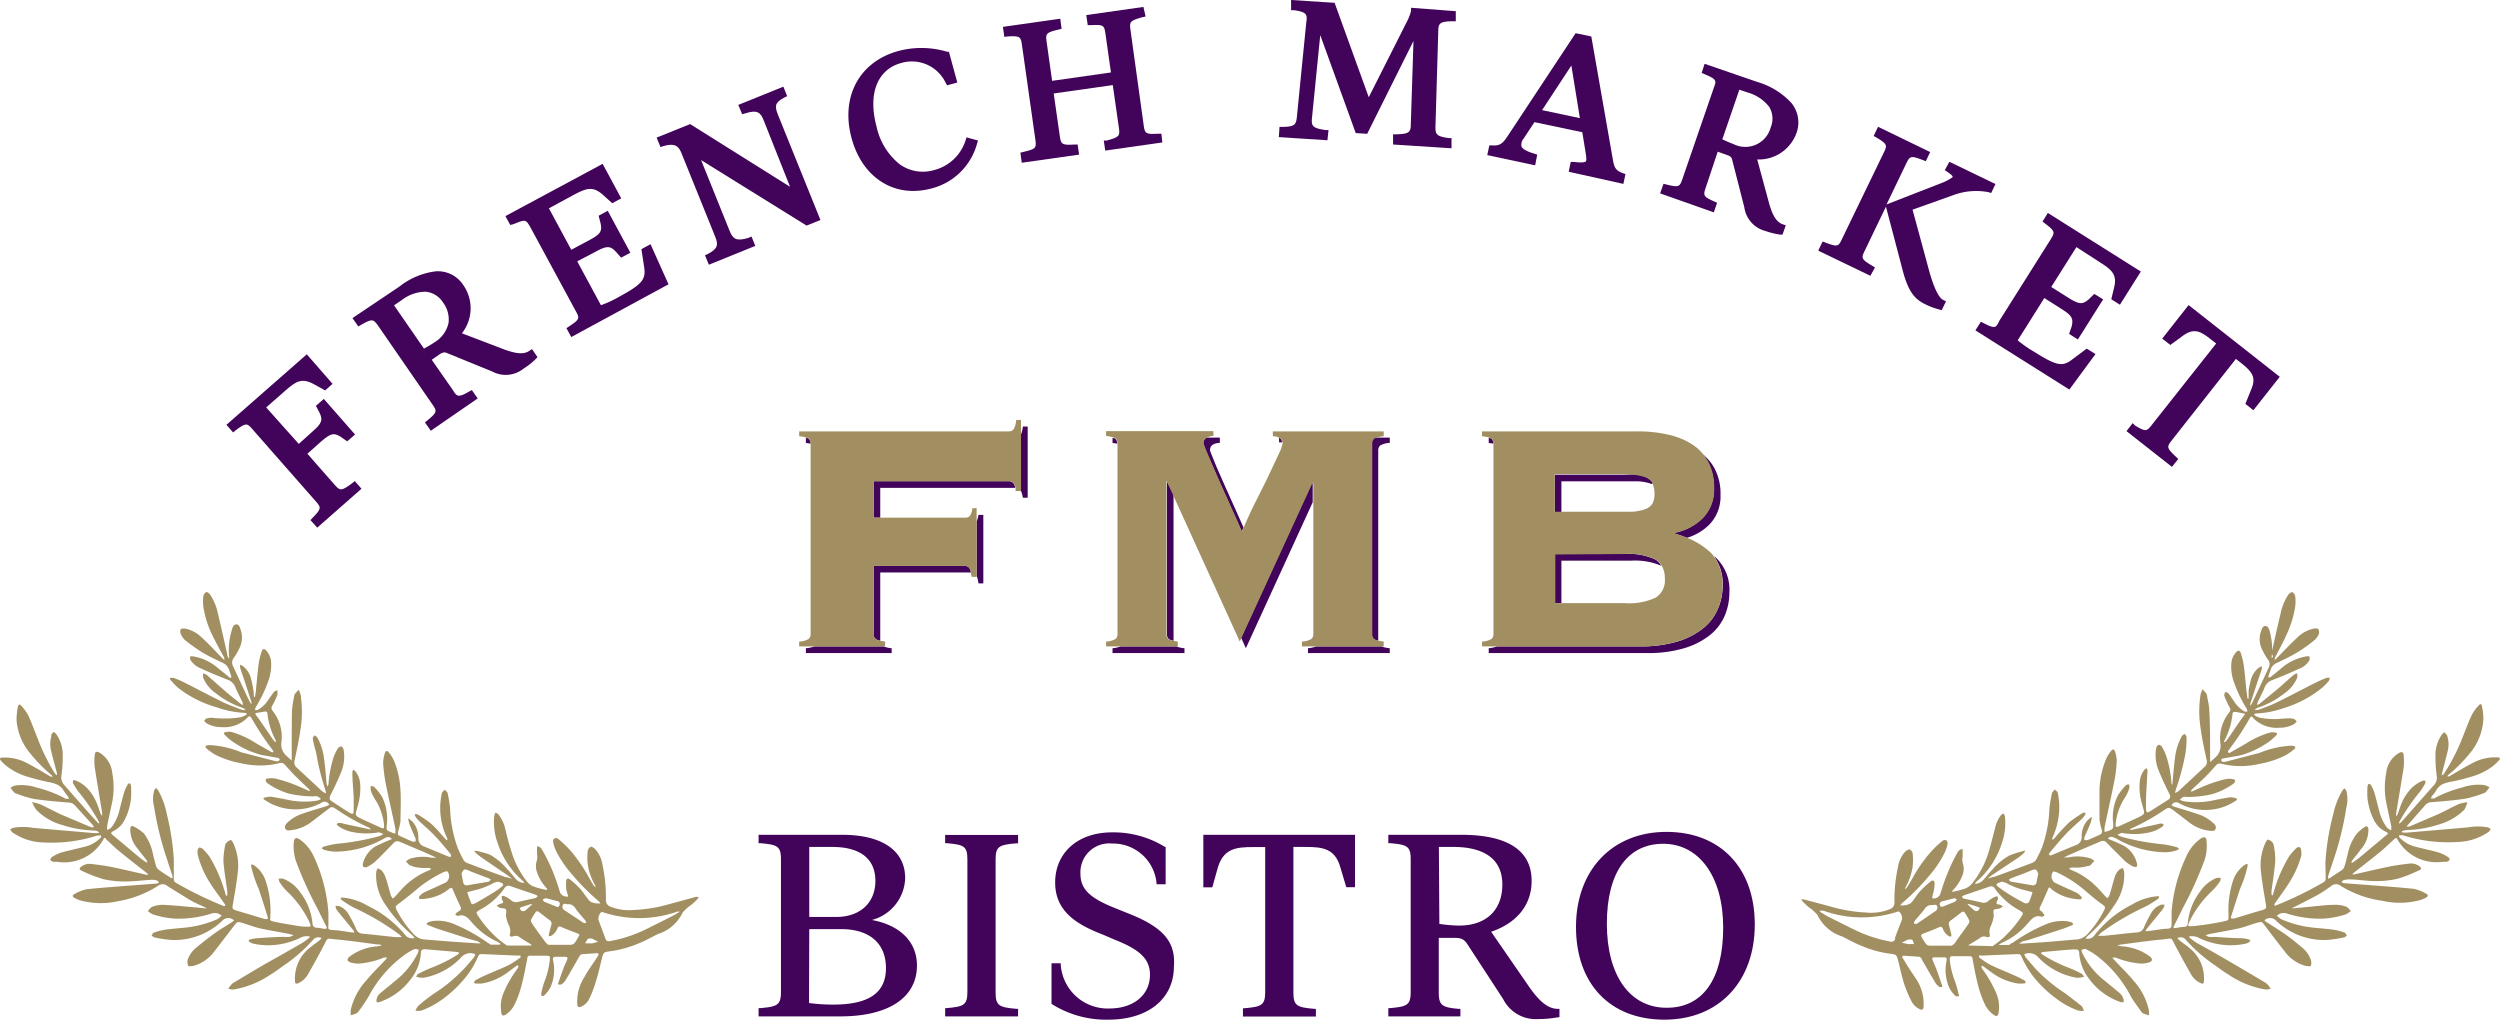 <?xml version="1.0" encoding="UTF-8" standalone="no"?>
<!DOCTYPE svg PUBLIC "-//W3C//DTD SVG 1.1//EN" "http://www.w3.org/Graphics/SVG/1.1/DTD/svg11.dtd">
<svg xmlns="http://www.w3.org/2000/svg" viewBox="0 0 205.68 83.89"><defs><style>.cls-1{fill:#42045a;}.cls-2{fill:#a18f61;}</style></defs><g id="Layer_2" data-name="Layer 2"><g id="Logos"><path class="cls-1" d="M66.3,53.33v.4h7.06v-.4a2.31,2.31,0,0,1-.67-.15H67A2.31,2.31,0,0,1,66.3,53.33Z"/><path class="cls-1" d="M83,39.59H71.87v3h.55V40.14H83.53a1.07,1.07,0,0,0-.15-.38A.5.5,0,0,0,83,39.59Z"/><path class="cls-1" d="M79.34,46.56H71.87v5.61a.5.5,0,0,0,.16.39.85.85,0,0,0,.39.16V47.1h7.47a1.33,1.33,0,0,0-.14-.38A.5.5,0,0,0,79.34,46.56Z"/><path class="cls-1" d="M66.54,36.11a.27.27,0,0,0-.12-.07H66.3v.4l.39.06h0A.53.53,0,0,0,66.54,36.11Z"/><path class="cls-1" d="M84,35.75V40.4h0a2,2,0,0,1,.15.55h.4V35.09h-.4A2.4,2.4,0,0,1,84,35.75Z"/><path class="cls-1" d="M80.5,48h.4V42.36h-.4a2,2,0,0,1-.15.54v4.47A2.62,2.62,0,0,1,80.5,48Z"/><polygon class="cls-1" points="107.93 39.73 102.1 52.45 102.5 53.33 108 41.32 108 39.8 107.93 39.73"/><path class="cls-1" d="M91.77,36.11a.35.35,0,0,0-.12-.07h-.12v.4l.39.06h0A.53.53,0,0,0,91.77,36.11Z"/><path class="cls-1" d="M99,36.5s.07.2.2.54.31.75.53,1.24.44,1,.7,1.6.51,1.12.74,1.65l.63,1.39c.17.41.3.68.36.81l.15-.32-.59-1.33-.74-1.65c-.26-.57-.49-1.11-.71-1.6s-.38-.91-.52-1.25-.2-.51-.2-.53c0-.39.27-.59.81-.61V36h-1.1A.5.5,0,0,0,99,36.5Z"/><path class="cls-1" d="M105.23,36h0v.4a.87.87,0,0,1,.25,0A.49.49,0,0,0,105.23,36Z"/><path class="cls-1" d="M96,39.59V52.17a.53.53,0,0,0,.15.39.85.85,0,0,0,.4.16V40.66L96,39.59Z"/><path class="cls-1" d="M112.85,36.5V52.17a.53.53,0,0,0,.15.39.85.85,0,0,0,.39.16V37.05a.53.53,0,0,1,.15-.39,1.63,1.63,0,0,1,.8-.22V36h-1.23a.23.23,0,0,0-.11.07A.53.53,0,0,0,112.85,36.5Z"/><path class="cls-1" d="M92.2,53.18a2.31,2.31,0,0,1-.67.15v.4h5.92v-.4a2.23,2.23,0,0,1-.67-.15Z"/><path class="cls-1" d="M107.61,53.33v.4h6.73v-.4a2.31,2.31,0,0,1-.68-.15h-5.38A2.31,2.31,0,0,1,107.61,53.33Z"/><path class="cls-1" d="M127.92,49.62h.54V46.13h5.72a5.43,5.43,0,0,1,2.5.42,1.44,1.44,0,0,0-.49-.52,5.23,5.23,0,0,0-2.56-.45h-5.71Z"/><path class="cls-1" d="M132.49,39.05h-4.57v3.1h.54V39.6H133c.72,0,1.31,0,1.78,0a3.93,3.93,0,0,1,1.11.22l.07,0a.56.56,0,0,1,0-.12,1.21,1.21,0,0,0-.58-.47,3.64,3.64,0,0,0-1.11-.21C133.8,39.07,133.21,39.05,132.49,39.05Z"/><path class="cls-1" d="M122.72,36.11a.35.35,0,0,0-.12-.07h-.12v.4l.39.06h0A.53.53,0,0,0,122.72,36.11Z"/><path class="cls-1" d="M141,40.16a3.34,3.34,0,0,1-.9,2.44,4.47,4.47,0,0,1-2.32,1.23v.07a9.79,9.79,0,0,1,1,.35,4.35,4.35,0,0,0,1.86-1.1,3.32,3.32,0,0,0,.91-2.44,4.41,4.41,0,0,0-.47-2.13,3.76,3.76,0,0,0-1-1.21,3.79,3.79,0,0,1,.44.66A4.44,4.44,0,0,1,141,40.16Z"/><path class="cls-1" d="M141.32,50.12a4.09,4.09,0,0,1-1.21,1.58A6.3,6.3,0,0,1,138,52.78a10.37,10.37,0,0,1-3.08.4H123.15a2.31,2.31,0,0,1-.67.15v.4h13a10.42,10.42,0,0,0,3.08-.4,6.3,6.3,0,0,0,2.12-1.08,4.09,4.09,0,0,0,1.21-1.58,4.81,4.81,0,0,0,.39-1.92,3.64,3.64,0,0,0-1.1-2.86l-.17-.13a3.87,3.87,0,0,1,.72,2.44A4.78,4.78,0,0,1,141.32,50.12Z"/><path class="cls-2" d="M84,35.75v-1.2h-.4a1.67,1.67,0,0,1-.2.75.46.46,0,0,1-.4.19H65.75v.4a2.23,2.23,0,0,1,.67.15.27.27,0,0,1,.12.07.53.53,0,0,1,.15.39h0V52.17a.53.53,0,0,1-.15.39,1.54,1.54,0,0,1-.79.22v.4h7.07v-.4l-.4-.06a.85.85,0,0,1-.39-.16.5.5,0,0,1-.16-.39V46.56h7.47a.5.5,0,0,1,.41.16,1.33,1.33,0,0,1,.14.38c0,.11,0,.22.06.36h.4V41.81H80a1.39,1.39,0,0,1-.2.63.53.53,0,0,1-.41.15H71.87v-3H83a.5.5,0,0,1,.4.17,1.07,1.07,0,0,1,.15.38,1.72,1.72,0,0,1,0,.26H84Z"/><path class="cls-2" d="M96.9,53.18v-.4l-.39-.06a.85.85,0,0,1-.4-.16.53.53,0,0,1-.15-.39V39.59H96l.48,1.07L102,52.78l.15-.33,5.83-12.72.07.06V52.17a.53.53,0,0,1-.15.39,1.54,1.54,0,0,1-.79.22v.4h6.73v-.4l-.4-.06a.85.85,0,0,1-.39-.16.53.53,0,0,1-.15-.39V36.5a.53.53,0,0,1,.15-.39.23.23,0,0,1,.11-.07,2.39,2.39,0,0,1,.68-.15v-.4h-9.12v.4a1.1,1.1,0,0,1,.56.15.49.49,0,0,1,.24.44s0,0,0,0a3.22,3.22,0,0,1-.3.84c-.21.45-.47,1-.79,1.68s-.69,1.41-1.1,2.22-.69,1.43-1,2.17l-.15.32c-.06-.13-.19-.4-.36-.81l-.63-1.39c-.23-.53-.48-1.08-.74-1.65s-.49-1.11-.7-1.6-.39-.91-.53-1.24-.2-.52-.2-.54a.5.5,0,0,1,.26-.46,1,1,0,0,1,.55-.15v-.4H91v.4a2.23,2.23,0,0,1,.67.15.35.35,0,0,1,.12.07.53.53,0,0,1,.15.39h0V52.17a.53.53,0,0,1-.15.39,1.54,1.54,0,0,1-.79.22v.4H96.9Z"/><path class="cls-2" d="M134.91,53.18a10.37,10.37,0,0,0,3.08-.4,6.3,6.3,0,0,0,2.12-1.08,4.09,4.09,0,0,0,1.21-1.58,4.78,4.78,0,0,0,.39-1.92,3.87,3.87,0,0,0-.72-2.44,2.1,2.1,0,0,0-.38-.41,6.2,6.2,0,0,0-1.8-1.1,9.79,9.79,0,0,0-1-.35v-.07a4.47,4.47,0,0,0,2.32-1.23,3.34,3.34,0,0,0,.9-2.44,4.44,4.44,0,0,0-.47-2.13,3.79,3.79,0,0,0-.44-.66,3.87,3.87,0,0,0-.87-.79,6.11,6.11,0,0,0-2-.82,11.09,11.09,0,0,0-2.53-.27H121.93v.4a2.31,2.31,0,0,1,.67.15.35.35,0,0,1,.12.07.53.53,0,0,1,.15.39h0V52.17a.53.53,0,0,1-.15.39,1.58,1.58,0,0,1-.79.22v.4h13ZM136,39.79a.56.56,0,0,0,0,.12,1.94,1.94,0,0,1,.12.69,1.69,1.69,0,0,1-.16.81,1.16,1.16,0,0,1-.58.47,3.61,3.61,0,0,1-1.11.22c-.47,0-1.06,0-1.78,0h-4.57v-3.1h4.57c.72,0,1.31,0,1.78.06a3.64,3.64,0,0,1,1.11.21A1.21,1.21,0,0,1,136,39.79Zm-2.33,5.79a5.23,5.23,0,0,1,2.56.45,1.44,1.44,0,0,1,.49.52,2.06,2.06,0,0,1,.25,1.05,1.68,1.68,0,0,1-.74,1.56,5.09,5.09,0,0,1-2.56.46h-5.71v-4Z"/><path class="cls-2" d="M57.25,73.79,55,74.4a12,12,0,0,1-2.78.46,4.14,4.14,0,0,1-2-.27.55.55,0,0,1-.37-.59,12.63,12.63,0,0,0-.29-2.88,2.4,2.4,0,0,0-.62-1.29c-.1-.08-.27-.2-.35-.16a.49.49,0,0,0-.24.35,4.7,4.7,0,0,0,0,1.06,4.78,4.78,0,0,0,.57,1.68A.67.67,0,0,1,49,73a1.14,1.14,0,0,1-.16-.15c-.14-.22-.27-.45-.4-.68a12.77,12.77,0,0,0-1.55-2.24,9.29,9.29,0,0,0-1-.94.32.32,0,0,0-.3,0,.31.31,0,0,0-.08.29,2.85,2.85,0,0,0,.19.63,8.82,8.82,0,0,0,1.34,2,17.91,17.91,0,0,0,2.21,2.23,1.39,1.39,0,0,1,.15.19h-.22a1.41,1.41,0,0,1-.41-.07.63.63,0,0,1-.32-.2c-.25-.3-.45-.63-.7-.92a7.86,7.86,0,0,0-.85-.78c-.19-.15-.31-.08-.32.16a3.08,3.08,0,0,0,0,.53c0,.19.08.38.13.57s0,.16-.12.14a.57.57,0,0,1-.54-.42,17.45,17.45,0,0,0-.62-1.76A14.14,14.14,0,0,0,44.65,70c-.09-.16-.21-.38-.47-.36v.56a1.75,1.75,0,0,1,0,.56,1.46,1.46,0,0,0,0,1A3.55,3.55,0,0,0,45,73.1s0,.06,0,.1-.08,0-.11,0a6.7,6.7,0,0,1-1-.27,1.33,1.33,0,0,1-.55-.42A7.49,7.49,0,0,1,42.06,70c-.21-.64-.37-1.3-.54-2A3,3,0,0,0,41,67c-.05-.07-.15-.1-.23-.15a1.22,1.22,0,0,0-.1.24,4.86,4.86,0,0,0,.24,2.17,7,7,0,0,0,1.8,2.93l.36.34a.86.86,0,0,1,.07.1c-.05,0-.1,0-.14,0a1,1,0,0,1-.62-.38c-.23-.26-.44-.54-.68-.78a5.35,5.35,0,0,0-1.4-1.16A8.88,8.88,0,0,0,39.19,70s-.1,0-.14,0,0,.11.07.14a4.06,4.06,0,0,0,.51.42L41.74,72c.13.09.25.2.38.3l-.43-.13-.08,0c-1.06-.38-2.13-.77-3.18-1.17a.59.59,0,0,1-.3-.26,9.33,9.33,0,0,1-.48-1,10.56,10.56,0,0,1-.62-3.2,9.17,9.17,0,0,0-.2-1.26c0-.12-.16-.21-.25-.31-.08.1-.21.19-.23.3a5.62,5.62,0,0,0,.45,3.71.75.75,0,0,1,0,.16,1.7,1.7,0,0,1-.14-.1c-.4-.43-.76-.89-1.19-1.27a8.76,8.76,0,0,0-1.16-.79s-.1,0-.16,0,0,.11,0,.15a2,2,0,0,0,.24.33c.45.43.93.83,1.36,1.28s.9,1,1.35,1.57c0,0,0,.12,0,.18a.9.9,0,0,1-.16,0l-2-.83a.69.69,0,0,1-.52-.7,2,2,0,0,0-.44-1.31,2.2,2.2,0,0,0-.4-.33,4,4,0,0,0,.11.5c.16.4.34.78.5,1.18a.85.85,0,0,1,0,.23.82.82,0,0,1-.27,0c-.31-.12-.61-.27-.91-.4s-.31-.15-.24-.47a5.75,5.75,0,0,0,.18-.8c0-.84.05-1.69,0-2.52a7.44,7.44,0,0,0-.52-2.42,3.16,3.16,0,0,0-.46-.74c-.12-.15-.25-.11-.3.07a3,3,0,0,0-.15.81,13.53,13.53,0,0,0,.21,1.68c.25,1.25.54,2.49.8,3.73a2.68,2.68,0,0,1,0,.4c-.13,0-.26-.06-.38-.11-.37-.16-.37-.16-.33-.57a4.13,4.13,0,0,0-.37-2.3,4.36,4.36,0,0,0-.66-.84c-.05-.06-.19-.06-.29-.09a1,1,0,0,0,0,.34,2.7,2.7,0,0,0,.22.53c.1.19.23.37.34.57a5,5,0,0,1,.54,1.77c0,.3,0,.33-.28.22l-1.36-.62c-.89-.42-.74-.34-.53-1.17a5,5,0,0,0,.2-1.84,1.87,1.87,0,0,0-.39-1,.67.67,0,0,0-.19-.14.9.9,0,0,0-.06.22c0,.7.08,1.41.11,2.11,0,.33,0,.66,0,1s-.07.37-.33.22c-.49-.3-1-.63-1.46-.94-.21-.13-.23-.27-.13-.49.29-.58.58-1.16.82-1.76a3.37,3.37,0,0,0,.27-2,.46.46,0,0,0-.19-.28s-.22.07-.26.14a3.66,3.66,0,0,0-.37.74,9.69,9.69,0,0,0-.43,2.27s-.06.1-.09.15,0-.1-.05-.15c-.07-.69-.11-1.38-.21-2.06a4.83,4.83,0,0,0-.56-1.81c-.05-.08-.16-.12-.24-.19-.05.09-.14.18-.14.27A8.51,8.51,0,0,0,26,61.87,20.57,20.57,0,0,0,26.77,65a2.3,2.3,0,0,1,.06.28,2.44,2.44,0,0,1-.28-.14l-2.15-2a.55.55,0,0,1-.16-.59c.18-.86.37-1.72.49-2.6a9.06,9.06,0,0,0,0-2.8,1.55,1.55,0,0,0-.17-.4c-.1.12-.21.23-.3.35a.47.47,0,0,0-.06.2,9.62,9.62,0,0,0-.18,1.18C24,59.67,24,60.85,24,62v.57l-.44-.39a1.26,1.26,0,0,1-.41-1.11,3.4,3.4,0,0,0-.73-2.6.35.35,0,0,1,0-.45,5.64,5.64,0,0,0,.41-.9c0-.09,0-.21,0-.32-.11,0-.24.07-.31.15s-.27.38-.41.57a2.5,2.5,0,0,1-.91.89.54.54,0,0,1-.22,0,.77.77,0,0,1,.06-.23,10.76,10.76,0,0,0,1-2.06,3.84,3.84,0,0,0,.26-1.71,1.55,1.55,0,0,0-.37-.86c-.18-.22-.34-.19-.41.07a5.93,5.93,0,0,0-.24,1c-.09.66-.14,1.34-.21,2,0,.22-.05.44-.08.65a.39.39,0,0,1-.06.11.31.31,0,0,1-.05-.12c0-.2,0-.39-.05-.58a8,8,0,0,0-.22-1,1.85,1.85,0,0,0-.65-.89.81.81,0,0,0-.21-.1c0,.07,0,.16,0,.22.12.39.25.76.38,1.14.19.58.38,1.15.56,1.73,0,0,0,.1,0,.15a1.06,1.06,0,0,1-.1-.12l-.3-.59c-.37-.81-.75-1.63-1.13-2.44a.61.61,0,0,1,.08-.66,4.66,4.66,0,0,0,.4-.68,2,2,0,0,0,.2-1.51c-.09-.23-.13-.57-.4-.56s-.33.33-.4.58A5.46,5.46,0,0,0,18.85,54a1.13,1.13,0,0,1,0,.18.53.53,0,0,1-.11-.15,2.3,2.3,0,0,1-.06-.28c-.25-1.09-.49-2.18-.75-3.27a4.55,4.55,0,0,0-.64-1.56c-.08-.1-.25-.24-.31-.21a.48.48,0,0,0-.25.33,3.62,3.62,0,0,0,0,.87,8.18,8.18,0,0,0,.67,2.21c.33.68.7,1.35,1.05,2a.51.51,0,0,1,0,.17l-.12-.1c-.57-.58-1.12-1.18-1.72-1.73a2.7,2.7,0,0,0-1.41-.75c-.11,0-.29,0-.33.06a.46.46,0,0,0,0,.38,1.45,1.45,0,0,0,.37.53,15.26,15.26,0,0,0,1.41,1c.53.32,1.1.58,1.66.85a.93.93,0,0,1,.54.59c.05.16.11.31.16.47s0,.11,0,.16-.14,0-.18-.06l-1.1-.89a4.17,4.17,0,0,0-1.84-.8,1,1,0,0,0-.24,0,1.09,1.09,0,0,0,0,.26,1.72,1.72,0,0,0,.87.73c.72.33,1.44.63,2.18.92a1.06,1.06,0,0,1,.66.63l.15.34.42.85A2,2,0,0,1,20,58a.63.63,0,0,1-.2-.1c-.39-.31-.78-.62-1.16-.94L17,55.52a.93.93,0,0,0-.29-.12,1.28,1.28,0,0,0,0,.34,2.83,2.83,0,0,0,1,1.26A7.35,7.35,0,0,0,20,58.25a.78.78,0,0,1,.21.16c-.09,0-.19,0-.27,0-.52-.19-1-.37-1.54-.61-1.1-.54-2.18-1.12-3.28-1.67a7.86,7.86,0,0,0-.84-.36c-.07,0-.17,0-.26,0s0,.2.09.26a4.62,4.62,0,0,0,.58.59,9.31,9.31,0,0,0,3.13,1.57,7.9,7.9,0,0,0,2.35.46.27.27,0,0,1,.14.07s-.05.1-.1.12a1.94,1.94,0,0,1-.42.17,7.6,7.6,0,0,1-1.06.1c-.43,0-.86,0-1.29-.06a1.33,1.33,0,0,0-.4.05c-.1,0-.17.13-.25.2a1.52,1.52,0,0,0,.22.22,2.39,2.39,0,0,0,1.19.3,2.69,2.69,0,0,0,2.09-.71c.23-.24.26-.24.42,0a22,22,0,0,0,1.74,2.62.66.66,0,0,1,.05.15.68.68,0,0,1-.15,0l-1.27-.72a7.56,7.56,0,0,0-2-.93,1.15,1.15,0,0,0-.52,0c-.14,0-.17.13-.06.24s.28.27.43.39a7.39,7.39,0,0,0,2.36,1.19,3.48,3.48,0,0,0,.56.12l1,.18a.24.24,0,0,1,.16.11s-.05.16-.08.16a.9.9,0,0,1-.28,0l-2.58-.67a1.2,1.2,0,0,1-.27-.08,7.82,7.82,0,0,0-2.29-.55,1.4,1.4,0,0,0-.45,0c-.17,0-.2.15-.06.27a7.26,7.26,0,0,0,.63.46,7.76,7.76,0,0,0,2.19.74,6.75,6.75,0,0,0,3.16,0,.41.41,0,0,1,.47.14c.27.3.53.6.82.89s.77.74,1.16,1.11a.91.91,0,0,1,.08.13l-.12,0c-.2-.09-.4-.19-.61-.27a11.52,11.52,0,0,0-2.14-.74,1.79,1.79,0,0,0-.61,0c-.2,0-.22.19-.08.34l.13.1a6.18,6.18,0,0,0,1.68.8,9.38,9.38,0,0,0,2,.23,1.08,1.08,0,0,1,.36,0,1.17,1.17,0,0,1,.29.22,1.44,1.44,0,0,1-.32.13,6.63,6.63,0,0,1-2.43-.07c-.44-.09-.89-.18-1.34-.25a1.38,1.38,0,0,0-.49.06c-.19,0-.21.14,0,.23a4,4,0,0,0,.92.47,4.49,4.49,0,0,0,3.69-.26.42.42,0,0,1,.53,0,.67.67,0,0,1,.12.16,1.4,1.4,0,0,1-.17.09c-.64.21-1.3.39-1.94.61a3.48,3.48,0,0,0-1.32.75c-.14.14-.28.31-.19.51s.3.15.48.13a3.38,3.38,0,0,0,1.74-.73l1.31-1c.29-.22.34-.22.66,0a17.16,17.16,0,0,0,2.74,1.54s.07.08.1.11a.23.23,0,0,1-.14,0l-2-.43a3,3,0,0,0-.41-.09c-.07,0-.14,0-.22.07s.06.16.11.2a3.06,3.06,0,0,0,1.3.51,5.72,5.72,0,0,0,2,0c.12,0,.27.09.4.13a1.52,1.52,0,0,1-.33.18,19.87,19.87,0,0,1-3.51.63,8.9,8.9,0,0,0-1.09.24c-.05,0-.09.09-.14.13a.53.53,0,0,0,.15.11,3.21,3.21,0,0,0,1.23.16A8.25,8.25,0,0,0,31.58,69c.19-.11.37-.2.57-.06l.09.08-.1.06a13.43,13.43,0,0,0-1.28.57,2.34,2.34,0,0,0-1,1.38.31.31,0,0,0,.05.29.32.32,0,0,0,.3,0,2.93,2.93,0,0,0,.65-.43c.53-.49,1-1,1.52-1.53a.42.42,0,0,1,.52-.1l2,.85.87.39.14.07h-.18l-.2,0a3.54,3.54,0,0,0-1.8.08,2.3,2.3,0,0,0-.33.21,2.58,2.58,0,0,0,.32.34s.13,0,.2.07a3.59,3.59,0,0,0,1.31.13.9.9,0,0,1,.25.08.63.63,0,0,1-.2.13,6.2,6.2,0,0,0-2,1.31c-.28.27-.52.57-.78.85l-.18.16a1.82,1.82,0,0,1-.15-.23,1.39,1.39,0,0,1-.06-.19c-.14-.48-.26-1-.43-1.43a1.5,1.5,0,0,0-.3-.48,1.07,1.07,0,0,0-.32-.16,1.28,1.28,0,0,0-.11.33,4.19,4.19,0,0,0,.76,2.66,12,12,0,0,0,2.21,2.51c.07.07.13.16.2.24a1.11,1.11,0,0,1-.36,0A.72.72,0,0,1,33.4,77a9.14,9.14,0,0,0-3.17-2.49,4.83,4.83,0,0,0-2-.66h-.19c0,.07,0,.17.09.21a8.16,8.16,0,0,0,1,.62,21.42,21.42,0,0,1,3.67,2.16,2.13,2.13,0,0,1,.26.26l-.35,0-.16,0c-.89-.09-1.78-.2-2.68-.28a.6.6,0,0,1-.58-.42,11.73,11.73,0,0,0-.63-1.22,1.54,1.54,0,0,0-.78-.64,1.35,1.35,0,0,0-.28,0,1,1,0,0,0,.07.26,3.38,3.38,0,0,0,.27.36l1.11,1.35a1.28,1.28,0,0,1,.11.2.82.82,0,0,1-.22,0c-.51-.06-1-.17-1.52-.19s-.4-.15-.4-.46,0-.63,0-.95a13.06,13.06,0,0,0-1.16-4.55,3.52,3.52,0,0,0-1.2-1.5c-.31-.2-.45-.12-.49.25a3.75,3.75,0,0,0,.2,1.59,31.27,31.27,0,0,0,1.78,3.91c.23.47.46.94.7,1.41.08.15,0,.21-.13.2s-.43-.09-.65-.09-.34-.13-.36-.35a4.94,4.94,0,0,0-1-2.55,3,3,0,0,0-1.43-1.14,1.38,1.38,0,0,0-.35,0,.74.74,0,0,0,.08.3,4.57,4.57,0,0,0,.62.76,8.44,8.44,0,0,1,1.77,2.39c.06.11.09.23.14.34s0,.15-.11.16h-.25c-.43,0-.87-.1-1.31-.17s-.87-.14-1.3-.24-.33-.11-.33-.46a7.52,7.52,0,0,0-.42-3,2.48,2.48,0,0,0-.93-1.19.71.71,0,0,0-.22-.07c0,.07,0,.14,0,.2a10.48,10.48,0,0,0,.62,1.84q.38,1.13.72,2.25c.07.21,0,.25-.18.21a1.53,1.53,0,0,1-.29-.07c-.67-.2-1.34-.41-2-.6-.45-.13-.45-.16-.37-.61.15-.84.29-1.68.39-2.53a4.48,4.48,0,0,0-.36-2.42c-.05-.11-.17-.28-.22-.27a.79.79,0,0,0-.36.24.41.41,0,0,0-.11.26,6.84,6.84,0,0,0-.13,1.27c.07.82.21,1.64.32,2.46,0,.09,0,.19,0,.28s0,.06-.05.06-.05,0-.06,0a1.17,1.17,0,0,1-.06-.2,12.29,12.29,0,0,0-1.29-3,5.51,5.51,0,0,0-.6-.68c-.06,0-.21-.11-.25-.07a.38.38,0,0,0-.14.27,1.61,1.61,0,0,0,.06.49,8,8,0,0,0,1,2.2c.26.41.55.8.83,1.19l.38.54s0,.08,0,.12h-.12a30.5,30.5,0,0,1-3.94-1.92c-.16-.1-.16-.23-.16-.39,0-.52,0-1,0-1.57A20.88,20.88,0,0,0,13.73,67,6.56,6.56,0,0,0,13,65a1.36,1.36,0,0,0-.17-.17.86.86,0,0,0-.15.22,2.68,2.68,0,0,0,0,1.35,26.46,26.46,0,0,0,1.09,4.38c.13.43.29.86.42,1.3,0,0,0,.12,0,.18a.66.66,0,0,1-.15-.05c-.35-.22-.7-.44-1-.67a.61.61,0,0,1-.2-.3c-.1-.33-.19-.67-.26-1a4.14,4.14,0,0,0-.73-1.66A3.54,3.54,0,0,0,11,68c-.14-.11-.23,0-.28.12a1.49,1.49,0,0,0,0,.21,2.42,2.42,0,0,0,.64,1.53c.22.32.47.61.71.92a.53.53,0,0,1,.05.18.56.56,0,0,1-.18-.07c-.18-.13-.36-.26-.53-.4-.71-.59-1.41-1.19-2.13-1.78-.15-.13-.19-.21,0-.31a2.05,2.05,0,0,0,1-1,5,5,0,0,0,.5-1.74,8.21,8.21,0,0,0,0-1,.6.6,0,0,0-.08-.21c-.07,0-.17,0-.2.11a2.81,2.81,0,0,0-.29.64c-.16.53-.28,1.07-.42,1.6a3.63,3.63,0,0,1-.64,1.29,1.06,1.06,0,0,1-.33.19,1.37,1.37,0,0,1,0-.35c.13-.65.27-1.29.41-1.94a6.41,6.41,0,0,0,0-2.43,2.17,2.17,0,0,0-1-1.61c-.3-.18-.43-.12-.44.24a3.86,3.86,0,0,0,0,.9c.19,1.26.41,2.51.61,3.76a1.31,1.31,0,0,1,0,.28,1.42,1.42,0,0,1-.14-.23c-.07-.18-.12-.37-.19-.54a4.29,4.29,0,0,0-.74-1.34,2.8,2.8,0,0,0-1.13-.82.67.67,0,0,0-.2,0c0,.07,0,.16,0,.22a6.33,6.33,0,0,0,.44.7,16,16,0,0,1,1.66,2.42,1.07,1.07,0,0,1,.07.19c-.06,0-.14,0-.17-.09-.92-1-1.84-2.06-2.75-3.1a.9.9,0,0,1-.19-.77,11.23,11.23,0,0,0,.1-1.53,3,3,0,0,0-.53-1.84,1.21,1.21,0,0,0-.2-.19,1.55,1.55,0,0,0-.21.23.66.66,0,0,0,0,.15,2.24,2.24,0,0,0,0,1.23c.14.61.31,1.2.47,1.81,0,0,0,.09,0,.14a.39.39,0,0,1-.11-.06l-.12-.16A17,17,0,0,1,3.19,61c-.27-.69-.53-1.39-.83-2.07a3.45,3.45,0,0,0-.56-.81c-.2-.23-.28-.21-.34.08a5.87,5.87,0,0,0-.1,1A4.77,4.77,0,0,0,2.5,62a12.66,12.66,0,0,0,1.74,1.77.43.43,0,0,1,.09.13l-.15,0c-.62-.36-1.23-.74-1.87-1.07a3.84,3.84,0,0,0-2.1-.5c-.22,0-.27.09-.14.25a4,4,0,0,0,.61.55,5.29,5.29,0,0,0,1.64.79c.49.14,1,.28,1.47.38s1.13.17,1.45.75a3.9,3.9,0,0,0,.34.46,2.12,2.12,0,0,1,.11.21l-.27,0s-.07,0-.11-.06a10.18,10.18,0,0,0-2.24-.85,4,4,0,0,0-1.79-.19,1.43,1.43,0,0,0-.42.19c.1.13.19.26.3.38a.22.22,0,0,0,.14.08,8.84,8.84,0,0,0,1.49.46c1,.15,1.92.22,2.88.3a.67.67,0,0,1,.5.24L7.6,67.84a.64.64,0,0,1,.1.13s0,.09,0,.09a.65.65,0,0,1-.2,0L5,67c-.58-.27-1.14-.58-1.72-.84A3,3,0,0,0,2.64,66a2.75,2.75,0,0,0,.37.65,4.77,4.77,0,0,0,2.13,1.23,9.21,9.21,0,0,0,2.6.45,1.14,1.14,0,0,1,.32.07s0,.06.08.09-.06.05-.09.05H7.72l-5-.43a4.58,4.58,0,0,0-1.65,0,1.34,1.34,0,0,0-.23.13,1.88,1.88,0,0,0,.16.23.67.67,0,0,0,.14.09,4.66,4.66,0,0,0,2.42.75A12.25,12.25,0,0,0,8,68.74l.2,0a.12.12,0,0,1,.11,0,.19.19,0,0,1,0,.15,1.45,1.45,0,0,1-.18.17A2.51,2.51,0,0,1,7,69.65c-.65.18-1.31.31-2,.5a3.49,3.49,0,0,0-.77.39s-.11.16-.09.2a.45.45,0,0,0,.22.16c.1,0,.22,0,.33,0A3.68,3.68,0,0,0,8.5,69.07c.07-.19.13-.16.26,0,.36.34.71.69,1.1,1,.72.59,1.47,1.17,2.21,1.75a.86.86,0,0,1,.13.14.37.37,0,0,1-.18,0c-.93-.2-1.85-.43-2.79-.62-.56-.12-1.14-.19-1.71-.26a1.12,1.12,0,0,0-.79.19c-.23.16-.24.27,0,.37a11.58,11.58,0,0,0,1.77.69,7.75,7.75,0,0,0,1.8.19c.74,0,1.47-.1,2.2-.14a1.48,1.48,0,0,1,.46.08s.08.1.12.15a.65.65,0,0,1-.17.08l-2.11.16c-1.23.1-2.46.18-3.68.31a3.44,3.44,0,0,0-1,.4c-.18.09-.17.21,0,.31a2.68,2.68,0,0,0,.49.21,6.46,6.46,0,0,0,3.12.06A8.77,8.77,0,0,0,13,72.88a.59.59,0,0,1,.75,0c.52.34,1.06.65,1.61,1s1,.53,1.55.79l.1.06a.65.65,0,0,1-.13,0l-.94-.09c-.84-.07-1.68-.16-2.52-.2a2.44,2.44,0,0,0-.88.16c-.15.05-.26.23-.38.35a1.76,1.76,0,0,0,.4.27,7.25,7.25,0,0,0,1.9.36,8.9,8.9,0,0,0,3-.44,1,1,0,0,1,.44,0,1.08,1.08,0,0,1,.34.2l-.27.23-.11.06a8.76,8.76,0,0,1-2.39.66c-.63.08-1.27.11-1.9.2a4.89,4.89,0,0,0-.91.24c-.08,0-.13.16-.19.24a1,1,0,0,0,.23.15,9.53,9.53,0,0,0,1.39.21,5.67,5.67,0,0,0,4.19-1.57.67.67,0,0,1,.78-.17,2.12,2.12,0,0,1,.2.12l-.15.14c-.45.29-.92.56-1.36.87s-1.08.81-1.6,1.24a2.22,2.22,0,0,0-.71,1,.81.81,0,0,0,.05.51c0,.06.28,0,.42,0a3.24,3.24,0,0,0,1.57-1c.6-.76,1.18-1.53,1.77-2.3.26-.34.28-.36.69-.24s.94.33,1.42.44c.81.18,1.63.31,2.44.47a2.35,2.35,0,0,1,.35.11,3.24,3.24,0,0,1-.33.13,3.26,3.26,0,0,1-.45,0c-.74,0-1.49.06-2.23.11a3.39,3.39,0,0,0-.57.1c-.05,0-.11.07-.11.11a.17.17,0,0,0,.1.11.81.81,0,0,0,.3.13,5.8,5.8,0,0,0,1.1.13,6.14,6.14,0,0,0,2.88-.68,1.25,1.25,0,0,1,.55-.06c.1,0,.15.08,0,.16a4.62,4.62,0,0,1-.5.37c-1,.58-2,1.15-3.06,1.74-.85.49-1.69,1-2.53,1.5a.86.86,0,0,0-.26.2,2.78,2.78,0,0,0-.26.34,1.28,1.28,0,0,0,.42.07,7.69,7.69,0,0,0,3.12-1.27c.38-.22.72-.5,1.09-.75a12.87,12.87,0,0,0,2.35-2.07.53.53,0,0,1,.5-.2.59.59,0,0,1,.19.05.53.53,0,0,1-.11.15c-.35.28-.74.54-1.07.84a3.22,3.22,0,0,0-1,2.54c0,.24.09.28.33.16a1.75,1.75,0,0,0,.76-.74c.43-.75.85-1.51,1.25-2.28s.22-.62,1.06-.55c1.13.1,2.25.27,3.37.41.13,0,.26,0,.38.07l-.38.09H31a4.29,4.29,0,0,0-2.25.85c-.22.19-.21.36.06.46a2.31,2.31,0,0,0,.69.11,6.87,6.87,0,0,0,2.09-.5,2.06,2.06,0,0,1,.26,0,.94.94,0,0,1-.14.19c-.53.57-1.09,1.1-1.58,1.7a5.44,5.44,0,0,0-1.28,2.43c0,.14,0,.28,0,.43a3.1,3.1,0,0,0,.46-.15.57.57,0,0,0,.21-.2,13.28,13.28,0,0,0,.81-1.2,10,10,0,0,1,3.05-3.49,5.13,5.13,0,0,1,.72-.41c.09,0,.22,0,.34.06a1.1,1.1,0,0,1-.06.26,6.63,6.63,0,0,1-1.83,2.27c-.41.34-.82.67-1.21,1a.88.88,0,0,0-.37.62c0,.13,0,.2.16.17a1.24,1.24,0,0,0,.31-.1,5.36,5.36,0,0,0,2.34-1.78,3.9,3.9,0,0,0,.85-2.17c0-.28.12-.34.51-.3l2.47.21a.71.71,0,0,1,.18.08l-.14.14a12.33,12.33,0,0,1-2.18,1.09,9.35,9.35,0,0,0-1,.46c-.1,0-.17.17-.25.25a2,2,0,0,0,.33.09,1.53,1.53,0,0,0,.37,0,5.65,5.65,0,0,0,3-1.64,1,1,0,0,1,.94-.36l.24.06a.92.92,0,0,1-.09.25c-.28.34-.57.68-.87,1a12.94,12.94,0,0,1-2.43,2c-.44.31-.87.63-1.28,1a1.29,1.29,0,0,0-.25.41,1.7,1.7,0,0,0,.46,0,6.83,6.83,0,0,0,1.61-.83,9.85,9.85,0,0,0,2.21-2.11,7.34,7.34,0,0,0,.81-1.38c.16-.32.12-.34.5-.33l2.86.12a.44.44,0,0,1,.2,0s0,.13,0,.14a7.91,7.91,0,0,1-.93.62c-.62.3-1.27.55-1.9.83a9.86,9.86,0,0,0-.92.46s-.07.11-.08.17.09.07.14.07a2.35,2.35,0,0,0,.53,0A5,5,0,0,0,41.77,80l.76-.57.11,0a.58.58,0,0,1,0,.14,2.39,2.39,0,0,1-.13.21,9.4,9.4,0,0,0-1.08,1.9,2.86,2.86,0,0,0-.19,1.58c0,.3.17.37.41.18a2.07,2.07,0,0,0,.63-.69,7.77,7.77,0,0,0,.59-1.54c.21-.77.36-1.55.51-2.34,0-.2.11-.25.29-.24H45c.2,0,.26.06.24.27a6.59,6.59,0,0,1-.44,1.84,6.08,6.08,0,0,0-.27,1c0,.06,0,.18,0,.19s.18,0,.21,0a2.61,2.61,0,0,0,.55-.71,3.57,3.57,0,0,0,.22-2.19c-.05-.21,0-.32.22-.31l.75,0c.2,0,.25.07.17.26s-.21.45-.29.68c-.16.44-.32.88-.46,1.32A.2.2,0,0,0,46,81s.13,0,.18,0a1.18,1.18,0,0,0,.32-.31q.56-.93,1.08-1.86c.09-.15.14-.31.34-.33l1.16-.08c.2,0,.2.09.11.23a2.39,2.39,0,0,1-.13.21c-.34.52-.7,1-1,1.56a3.68,3.68,0,0,0-.57,2.12c0,.31.12.4.38.25a1.34,1.34,0,0,0,.56-.52A8,8,0,0,0,49,80.81c.22-.65.36-1.33.53-2,.12-.45.15-.48.61-.54a9.2,9.2,0,0,0,2.51-.7c.52-.21,1-.5,1.52-.74a3.34,3.34,0,0,0,2-1.77c.73-.76.48-.34,1.21-1.09a1.26,1.26,0,0,0,.11-.17A.91.91,0,0,0,57.25,73.79ZM22.59,61a3.15,3.15,0,0,1-.22-.29l-1-1.46c-.1-.15-.22-.29-.32-.44s0-.15.08-.16l.73-.12s.13.06.13.09a6.1,6.1,0,0,0,.69,2.28.37.37,0,0,1,0,.14C22.66,61.06,22.61,61.06,22.59,61ZM44.91,73.9a4.21,4.21,0,0,1,.48.12h0l.48.12c.19.06.22.19.15.36s-.17.12-.3.07l-.91-.37c-.07,0-.11-.13-.17-.19A.77.77,0,0,1,44.91,73.9ZM41,72.54l.25.09c.19.1.2.21,0,.34a6.51,6.51,0,0,1-.6.43c-.47.29-.94.57-1.42.84s-.42.16-.56-.18-.15-.44-.23-.66l.66-.17a5.69,5.69,0,0,0,1.5-.58A1.46,1.46,0,0,1,41,72.54Zm-2.45-.92c.55.23,1.1.43,1.65.64a1,1,0,0,1,.2.13c-.07,0-.13.14-.21.15l-1.72.29a.28.28,0,0,1-.36-.25c-.05-.23-.1-.47-.14-.71C38.15,71.49,38.2,71.47,38.57,71.62Zm2.57,6.1-.74,0-.25-.15a13.74,13.74,0,0,0-2.67-1.5,3.46,3.46,0,0,0-1.9-.29l-.28.07a2.14,2.14,0,0,0-.19.13c0,.05.09.12.15.14.28.11.56.23.85.32l2.64.85c.18.06.38.09.56.15a1.92,1.92,0,0,1,.26.17,2.51,2.51,0,0,1-.27,0l-2-.13L35,77.3a1.37,1.37,0,0,1-1-.48,8.57,8.57,0,0,1-1.39-2c-.07-.16-.09-.25.07-.38q.81-.6,1.59-1.26A10.07,10.07,0,0,1,36.4,71.8a.88.88,0,0,1,.27-.1.21.21,0,0,1,.15,0,.64.64,0,0,1-.12.89c-.6.29-1.21.55-1.8.83a1.1,1.1,0,0,0-.4.34c-.09.1,0,.22.12.21a4.06,4.06,0,0,0,.78-.1,3.63,3.63,0,0,0,1.49-.69c.25-.2.28-.19.4.09s.37.87.58,1.29c.1.21.05.33-.14.42a1.13,1.13,0,0,0-.18.12.68.68,0,0,0-.09.17l.21.09h0c.52-.18.81.13,1.11.48a6,6,0,0,0,2.12,1.63l.21.12a.27.27,0,0,1,.07.08Zm2.58.07h-2c-.25-.19-.52-.36-.75-.57a9.62,9.62,0,0,1-1.57-1.8c-.24-.36-.24-.36.14-.59a5.73,5.73,0,0,0,2-1.78.36.36,0,0,1,.46-.15l2.11.72a.61.61,0,0,1,.16.12c-.06,0-.11.12-.18.14l-1.49.33a.59.59,0,0,1-.56-.17,2.47,2.47,0,0,0-.52-.31.24.24,0,0,0-.22,0s0,.15,0,.22a.44.44,0,0,0,.08.15c.11.25-.11.22-.24.27s-.17.1-.26.15a1.53,1.53,0,0,0,.27.17c.17.06.41,0,.49.14s0,.34,0,.51a3.37,3.37,0,0,0,.24.78,1,1,0,0,1,.11.63c-.07.28,0,.36.31.27a.51.51,0,0,1,.49.1c.28.2.58.37.88.55l.08.07Zm.06-3.41s0,.08-.06.1a5.82,5.82,0,0,1-.53.46.26.26,0,0,1-.24,0c-.08,0-.12-.14-.18-.22l.12-.08.78-.25ZM47.63,77a5.21,5.21,0,0,1-.34.56.44.44,0,0,1-.31.17c-.57,0-1.15,0-1.73,0l-.15,0a2,2,0,0,1-.22-.21c-.38-.52-.75-1-1.11-1.55-.05-.08-.12-.23-.08-.3A5,5,0,0,1,44.1,75a.2.2,0,0,1,.2,0c.31.23.61.48.92.7a.33.33,0,0,1,.14.39c-.07.26-.14.51-.2.77a.41.41,0,0,0,0,.15.66.66,0,0,0,.15,0,1.15,1.15,0,0,0,.54-.61c.08-.19.16-.22.34-.13.43.19.87.35,1.31.52C47.64,76.84,47.71,76.9,47.63,77Zm-1.2-2.12a.31.31,0,0,1-.13-.4c.07-.18.21-.12.35-.09l.19,0a.7.7,0,0,1,.5.34c.25.36.55.68.82,1a.58.58,0,0,1,.06.21c-.07,0-.14,0-.19,0Zm2.32,2.73a.68.68,0,0,1-.2,0c-.12,0-.24,0-.35,0s.07-.2.11-.3.2-.12.32-.09l.08,0h0l.5.26ZM55.94,75c-.2.12-.4.25-.61.36-.76.38-1.52.77-2.28,1.14a11.29,11.29,0,0,1-2.83.92c-.25.05-.35,0-.43-.25-.18-.5-.37-1-.55-1.47a.75.75,0,0,1,.23-.66c.06,0,.13,0,.11,0A9.42,9.42,0,0,0,55.72,75l.15,0,.16,0S56,75,55.94,75Z"/><path class="cls-2" d="M205.47,62.31a3.9,3.9,0,0,0-2.11.5c-.63.33-1.24.71-1.87,1.07l-.15,0a.43.43,0,0,1,.09-.13A12.2,12.2,0,0,0,203.18,62a4.76,4.76,0,0,0,1.13-2.83,5,5,0,0,0-.1-1c-.05-.29-.14-.31-.33-.08a3.17,3.17,0,0,0-.56.81c-.31.68-.56,1.38-.84,2.07a16.18,16.18,0,0,1-1.36,2.61.83.83,0,0,1-.12.16s-.07,0-.1.06,0-.1,0-.14c.15-.61.32-1.2.46-1.81a2.24,2.24,0,0,0,0-1.23.66.66,0,0,0-.05-.15,2.44,2.44,0,0,0-.22-.23,1.7,1.7,0,0,0-.19.19,3,3,0,0,0-.53,1.84,11.23,11.23,0,0,0,.1,1.53.91.91,0,0,1-.2.77c-.9,1-1.82,2.07-2.74,3.1,0,0-.11.06-.17.09a1.06,1.06,0,0,1,.06-.19,16.72,16.72,0,0,1,1.66-2.42,5.2,5.2,0,0,0,.45-.7.53.53,0,0,0,0-.22.67.67,0,0,0-.2,0,2.83,2.83,0,0,0-1.12.82,4.1,4.1,0,0,0-.74,1.34c-.07.17-.12.36-.19.54s-.09.15-.14.23a2.62,2.62,0,0,1,0-.28c.21-1.25.42-2.5.62-3.76a5.39,5.39,0,0,0,0-.9c0-.36-.15-.42-.44-.24a2.14,2.14,0,0,0-1,1.61,6.41,6.41,0,0,0,0,2.43c.13.65.28,1.29.41,1.94a1.38,1.38,0,0,1,0,.35,1,1,0,0,1-.32-.19,3.63,3.63,0,0,1-.64-1.29c-.14-.53-.27-1.07-.42-1.6a3.32,3.32,0,0,0-.29-.64c0-.06-.13-.08-.2-.11a.6.6,0,0,0-.08.21,6.56,6.56,0,0,0,0,1,5.29,5.29,0,0,0,.51,1.74,2.05,2.05,0,0,0,1,1c.22.1.19.18,0,.31l-2.13,1.78c-.17.14-.35.27-.53.4a.56.56,0,0,1-.18.07.55.55,0,0,1,.06-.18c.23-.31.49-.6.71-.92a2.41,2.41,0,0,0,.63-1.53.74.74,0,0,0,0-.21c-.05-.13-.14-.23-.28-.12a3.27,3.27,0,0,0-.69.58,4.14,4.14,0,0,0-.73,1.66c-.08.33-.16.67-.26,1a.69.69,0,0,1-.2.3c-.34.23-.69.45-1,.67a.75.75,0,0,1-.16.05,1.24,1.24,0,0,1,0-.18c.14-.44.29-.87.43-1.3a25.48,25.48,0,0,0,1.08-4.38,2.68,2.68,0,0,0,0-1.35.86.86,0,0,0-.15-.22.91.91,0,0,0-.17.17,6.56,6.56,0,0,0-.77,2,20,20,0,0,0-.61,3.59c-.05.52,0,1.05,0,1.57,0,.16,0,.29-.17.39a29.88,29.88,0,0,1-3.94,1.92h-.11s0-.09,0-.12l.38-.54c.28-.39.56-.78.82-1.19a8.38,8.38,0,0,0,1-2.2,1.34,1.34,0,0,0,0-.49.34.34,0,0,0-.13-.27s-.19,0-.25.07a5.51,5.51,0,0,0-.6.68,11.91,11.91,0,0,0-1.29,3l-.06.2s0,.05-.06,0-.05,0-.05-.06,0-.19,0-.28c.11-.82.25-1.64.31-2.46a6.07,6.07,0,0,0-.12-1.27.56.56,0,0,0-.11-.26.85.85,0,0,0-.36-.24c-.05,0-.17.16-.22.27a4.48,4.48,0,0,0-.36,2.42c.09.85.24,1.69.38,2.53.08.45.08.48-.36.61-.68.19-1.35.4-2,.6a1.28,1.28,0,0,1-.28.07c-.21,0-.25,0-.19-.21.24-.75.48-1.5.73-2.25a9.69,9.69,0,0,0,.61-1.84,1.27,1.27,0,0,0,0-.2.74.74,0,0,0-.21.07,2.56,2.56,0,0,0-.94,1.19,7.69,7.69,0,0,0-.41,3c0,.35,0,.39-.33.46s-.87.17-1.3.24-.88.12-1.32.17h-.24c-.11,0-.16,0-.11-.16a2.44,2.44,0,0,1,.14-.34A8.6,8.6,0,0,1,182,73.29a4.63,4.63,0,0,0,.63-.76c.06-.08.05-.2.08-.3a1.39,1.39,0,0,0-.35,0A3,3,0,0,0,181,73.36a5,5,0,0,0-1,2.55c0,.22-.1.35-.35.35s-.44.07-.66.09-.2,0-.12-.2c.24-.47.47-.94.7-1.41a31.27,31.27,0,0,0,1.78-3.91,3.75,3.75,0,0,0,.19-1.59c0-.37-.17-.45-.48-.25a3.52,3.52,0,0,0-1.2,1.5A13.06,13.06,0,0,0,178.66,75c0,.32,0,.64,0,.95s0,.45-.4.46-1,.13-1.52.19a.82.82,0,0,1-.22,0,.78.78,0,0,1,.11-.2l1.1-1.35a1.88,1.88,0,0,0,.27-.36.72.72,0,0,0,.08-.26,1.26,1.26,0,0,0-.28,0,1.56,1.56,0,0,0-.79.64,11.65,11.65,0,0,0-.62,1.22.61.61,0,0,1-.59.42c-.89.08-1.78.19-2.67.28l-.16,0-.36,0c.09-.09.17-.18.26-.26a21.51,21.51,0,0,1,3.68-2.16,9.92,9.92,0,0,0,1-.62c.05,0,.06-.14.09-.21h-.2a4.79,4.79,0,0,0-2,.66A9.05,9.05,0,0,0,172.28,77a.77.77,0,0,1-.34.22,1.11,1.11,0,0,1-.36,0,1.5,1.5,0,0,1,.2-.24A12,12,0,0,0,174,74.4a4.25,4.25,0,0,0,.76-2.66,1.31,1.31,0,0,0-.12-.33,1.14,1.14,0,0,0-.31.16,1.52,1.52,0,0,0-.31.48c-.16.47-.28,1-.42,1.43a1.39,1.39,0,0,1-.06.19,1.82,1.82,0,0,1-.15.23,1.37,1.37,0,0,1-.18-.16c-.26-.28-.51-.58-.79-.85a6.1,6.1,0,0,0-2-1.31.59.59,0,0,1-.19-.13.81.81,0,0,1,.25-.08,3.64,3.64,0,0,0,1.31-.13c.07,0,.15,0,.2-.07s.21-.22.32-.34a2.3,2.3,0,0,0-.33-.21,3.55,3.55,0,0,0-1.8-.08l-.2,0h-.18l.14-.07.87-.39,2-.85a.4.4,0,0,1,.51.1c.5.52,1,1,1.52,1.53a3.26,3.26,0,0,0,.66.43.32.32,0,0,0,.3,0,.35.35,0,0,0,0-.29,2.29,2.29,0,0,0-1-1.38,13.43,13.43,0,0,0-1.28-.57l-.1-.06.08-.08c.21-.14.39,0,.58.06a8.25,8.25,0,0,0,3.81,1.14,3.14,3.14,0,0,0,1.22-.16.57.57,0,0,0,.16-.11s-.09-.11-.15-.13a8.15,8.15,0,0,0-1.09-.24,19.76,19.76,0,0,1-3.5-.63,1.52,1.52,0,0,1-.33-.18c.13,0,.28-.15.4-.13a5.72,5.72,0,0,0,2,0,3.07,3.07,0,0,0,1.29-.51c.06,0,.08-.13.12-.2a.55.55,0,0,0-.23-.07,2.88,2.88,0,0,0-.4.09l-2,.43s-.09,0-.14,0,.06-.09.1-.11a17.26,17.26,0,0,0,2.75-1.54c.31-.2.36-.2.66,0l1.31,1a3.35,3.35,0,0,0,1.73.73c.18,0,.4.06.48-.13s0-.37-.19-.51a3.34,3.34,0,0,0-1.32-.75c-.64-.22-1.29-.4-1.93-.61a.91.91,0,0,1-.17-.09.46.46,0,0,1,.11-.16.44.44,0,0,1,.54,0,4.49,4.49,0,0,0,3.69.26,4.44,4.44,0,0,0,.92-.47c.17-.09.15-.18,0-.23a1.4,1.4,0,0,0-.49-.06c-.45.07-.9.16-1.35.25a6.57,6.57,0,0,1-2.42.07,1.27,1.27,0,0,1-.32-.13,1.13,1.13,0,0,1,.28-.22,1.14,1.14,0,0,1,.37,0,9.38,9.38,0,0,0,2-.23,6,6,0,0,0,1.67-.8l.13-.1c.15-.15.13-.3-.07-.34a1.79,1.79,0,0,0-.61,0,11.62,11.62,0,0,0-2.15.74c-.2.08-.4.18-.6.27l-.12,0a.83.83,0,0,1,.07-.13c.39-.37.79-.73,1.17-1.11s.55-.59.82-.89a.4.4,0,0,1,.46-.14,6.75,6.75,0,0,0,3.16,0,7.55,7.55,0,0,0,2.19-.74,6.14,6.14,0,0,0,.64-.46c.14-.12.1-.23-.06-.27a1.44,1.44,0,0,0-.46,0,7.84,7.84,0,0,0-2.28.55,1.29,1.29,0,0,1-.28.08l-2.57.67a.9.9,0,0,1-.28,0s-.09-.12-.08-.16.1-.1.16-.11l1-.18a3.61,3.61,0,0,0,.57-.12,7.45,7.45,0,0,0,2.35-1.19c.15-.12.29-.26.43-.39s.08-.22,0-.24a1.19,1.19,0,0,0-.53,0,7.7,7.7,0,0,0-2,.93l-1.26.72a.68.68,0,0,1-.15,0,.66.66,0,0,1,0-.15,22,22,0,0,0,1.74-2.62c.16-.27.19-.27.41,0a2.71,2.71,0,0,0,2.1.71,2.33,2.33,0,0,0,1.18-.3,1.15,1.15,0,0,0,.22-.22c-.08-.07-.15-.17-.24-.2a1.4,1.4,0,0,0-.41-.05c-.42,0-.85.07-1.28.06a7.74,7.74,0,0,1-1.07-.1,2.47,2.47,0,0,1-.42-.17s-.06-.08-.1-.12a.37.37,0,0,1,.14-.07,7.91,7.91,0,0,0,2.36-.46A9.18,9.18,0,0,0,191,56.62a4.7,4.7,0,0,0,.59-.59.88.88,0,0,0,.09-.26.63.63,0,0,0-.27,0,8.67,8.67,0,0,0-.83.36c-1.1.55-2.18,1.13-3.29,1.67-.49.24-1,.42-1.53.61-.08,0-.18,0-.27,0a.94.94,0,0,1,.2-.16A7.4,7.4,0,0,0,188,57a2.83,2.83,0,0,0,1-1.26,1.9,1.9,0,0,0,0-.34.93.93,0,0,0-.29.12c-.56.47-1.1,1-1.66,1.44l-1.15.94a.93.93,0,0,1-.2.1,1,1,0,0,1,.05-.24c.13-.28.28-.57.41-.85a2.52,2.52,0,0,0,.15-.34,1.05,1.05,0,0,1,.67-.63c.73-.29,1.46-.59,2.17-.92a1.64,1.64,0,0,0,.87-.73A1.1,1.1,0,0,0,190,54a1,1,0,0,0-.24,0,4.2,4.2,0,0,0-1.85.8c-.37.3-.72.6-1.09.89a.55.55,0,0,1-.18.06.43.43,0,0,1,0-.16c.05-.16.11-.31.16-.47a.91.91,0,0,1,.54-.59c.56-.27,1.12-.53,1.65-.85a13,13,0,0,0,1.41-1,1.36,1.36,0,0,0,.38-.53.46.46,0,0,0-.05-.38c0-.07-.21-.07-.32-.06a2.66,2.66,0,0,0-1.41.75c-.6.55-1.15,1.15-1.73,1.73a.52.52,0,0,1-.11.1.34.34,0,0,1,0-.17c.34-.67.72-1.34,1-2a8.18,8.18,0,0,0,.67-2.21,3.17,3.17,0,0,0,0-.87.51.51,0,0,0-.25-.33c-.06,0-.24.11-.31.21a4.19,4.19,0,0,0-.64,1.56c-.27,1.09-.5,2.18-.75,3.27A1.28,1.28,0,0,1,187,54c0,.06-.06.1-.1.15a.57.57,0,0,1,0-.18,5.46,5.46,0,0,0-.13-1.89c-.06-.25-.14-.57-.39-.58s-.32.33-.4.56a1.94,1.94,0,0,0,.2,1.51,3.91,3.91,0,0,0,.4.68.61.61,0,0,1,.08.66l-1.14,2.44c-.09.2-.19.39-.29.59l-.1.12c0-.05,0-.11,0-.15l.57-1.73c.12-.38.26-.75.38-1.14a.55.55,0,0,0,0-.22.88.88,0,0,0-.22.1,1.89,1.89,0,0,0-.64.89,8,8,0,0,0-.22,1c0,.19,0,.38,0,.58,0,0,0,.08-.06.12a1.17,1.17,0,0,1-.05-.11c0-.21-.06-.43-.08-.65-.07-.67-.12-1.35-.21-2a5.93,5.93,0,0,0-.24-1c-.08-.26-.23-.29-.41-.07a1.48,1.48,0,0,0-.37.86,3.7,3.7,0,0,0,.26,1.71,10.76,10.76,0,0,0,1,2.06.77.77,0,0,1,.06.23.59.59,0,0,1-.23,0,2.48,2.48,0,0,1-.9-.89c-.14-.19-.26-.39-.41-.57s-.21-.1-.31-.15c0,.11-.08.23-.05.32a6.68,6.68,0,0,0,.41.9.35.35,0,0,1,0,.45,3.4,3.4,0,0,0-.73,2.6,1.26,1.26,0,0,1-.41,1.11l-.44.39V62c0-1.19,0-2.37-.07-3.56,0-.39-.12-.79-.18-1.18a.47.47,0,0,0-.06-.2c-.09-.12-.2-.23-.31-.35a2,2,0,0,0-.16.4,8.76,8.76,0,0,0,0,2.8c.11.88.31,1.74.49,2.6a.54.54,0,0,1-.17.59l-2.15,2a1.71,1.71,0,0,1-.27.14,2.3,2.3,0,0,1,.06-.28,19.4,19.4,0,0,0,.81-3.08,8.51,8.51,0,0,0,.07-1.24c0-.09-.1-.18-.15-.27-.08.07-.19.11-.23.19a4.85,4.85,0,0,0-.57,1.81c-.09.68-.14,1.37-.21,2.06a.44.44,0,0,1,0,.15s-.08-.1-.08-.15a9.22,9.22,0,0,0-.44-2.27,3.61,3.61,0,0,0-.36-.74c0-.07-.21-.16-.27-.14a.46.46,0,0,0-.19.28,3.37,3.37,0,0,0,.28,2c.24.6.53,1.18.81,1.76a.32.32,0,0,1-.12.49c-.49.31-1,.64-1.47.94-.26.15-.32.1-.33-.22s0-.66,0-1l.12-2.11a.63.63,0,0,0-.07-.22.85.85,0,0,0-.19.14,1.86,1.86,0,0,0-.38,1,4.77,4.77,0,0,0,.2,1.84c.21.83.36.75-.54,1.17l-1.35.62c-.27.11-.32.08-.29-.22a4.81,4.81,0,0,1,.55-1.77c.1-.2.23-.38.34-.57a3.49,3.49,0,0,0,.22-.53.79.79,0,0,0,0-.34c-.09,0-.23,0-.29.09a4.72,4.72,0,0,0-.65.84,4,4,0,0,0-.37,2.3c0,.41,0,.41-.33.57-.12.05-.26.07-.38.11a1.79,1.79,0,0,1,0-.4c.26-1.24.54-2.48.79-3.73a11.87,11.87,0,0,0,.21-1.68,2.6,2.6,0,0,0-.14-.81c-.06-.18-.19-.22-.31-.07a2.82,2.82,0,0,0-.45.74,7.19,7.19,0,0,0-.52,2.42c0,.83,0,1.68,0,2.52a4.6,4.6,0,0,0,.18.8c.07.32,0,.36-.24.47s-.6.28-.91.4a.82.82,0,0,1-.27,0,.58.58,0,0,1,0-.23c.17-.4.35-.78.51-1.18a4,4,0,0,0,.11-.5,2.2,2.2,0,0,0-.4.33,2,2,0,0,0-.45,1.31.67.67,0,0,1-.51.7l-2,.83a.66.66,0,0,1-.15,0,.48.48,0,0,1,0-.18c.45-.53.89-1.07,1.36-1.57s.9-.85,1.35-1.28a1.59,1.59,0,0,0,.25-.33.25.25,0,0,0,0-.15s-.12,0-.16,0a10.3,10.3,0,0,0-1.16.79A15.83,15.83,0,0,0,169,69s-.1.06-.15.1a.75.75,0,0,1,0-.16,6.08,6.08,0,0,0,.57-2.69,5.91,5.91,0,0,0-.12-1c0-.11-.16-.2-.24-.3-.08.1-.21.19-.24.31a11,11,0,0,0-.21,1.26,10.55,10.55,0,0,1-.61,3.2c-.14.35-.31.68-.48,1a.59.59,0,0,1-.3.26q-1.59.6-3.18,1.17l-.08,0-.43.13c.12-.1.25-.21.38-.3l2.11-1.4a4.93,4.93,0,0,0,.51-.42s.05-.09.07-.14-.1-.06-.14,0a8.41,8.41,0,0,0-1.14.36,5.19,5.19,0,0,0-1.4,1.16c-.24.24-.45.52-.68.78a1,1,0,0,1-.62.38s-.09,0-.14,0l.06-.1.37-.34a7,7,0,0,0,1.8-2.93,5,5,0,0,0,.24-2.17,2.44,2.44,0,0,0-.1-.24c-.08.05-.18.08-.23.15a2.7,2.7,0,0,0-.49,1.09c-.17.65-.33,1.31-.54,2a7.67,7.67,0,0,1-1.33,2.51,1.47,1.47,0,0,1-.55.42,7,7,0,0,1-1,.27.37.37,0,0,1-.11,0,.16.16,0,0,1,.05-.1,3.55,3.55,0,0,0,.82-1.28,1.46,1.46,0,0,0,0-1,1.74,1.74,0,0,1,0-.56c0-.18,0-.37,0-.56-.26,0-.38.2-.47.36a14.14,14.14,0,0,0-.73,1.52,17.45,17.45,0,0,0-.62,1.76.59.59,0,0,1-.55.42c-.11,0-.14,0-.12-.14s.1-.38.13-.57a2.32,2.32,0,0,0,.05-.53c0-.24-.14-.31-.32-.16a7.86,7.86,0,0,0-.85.78c-.26.29-.46.62-.7.92a.7.7,0,0,1-.33.2,1.34,1.34,0,0,1-.4.07h-.23a1.46,1.46,0,0,1,.16-.19,17.91,17.91,0,0,0,2.21-2.23,8.78,8.78,0,0,0,1.33-2,3.55,3.55,0,0,0,.2-.63.34.34,0,0,0-.08-.29.32.32,0,0,0-.3,0,8.49,8.49,0,0,0-1,.94,12.26,12.26,0,0,0-1.55,2.24c-.13.23-.27.46-.41.68a.58.58,0,0,1-.16.15,1.39,1.39,0,0,1,.06-.19,5,5,0,0,0,.57-1.68,5.36,5.36,0,0,0,0-1.06.48.48,0,0,0-.25-.35c-.07,0-.25.08-.34.16a2.4,2.4,0,0,0-.62,1.29,12.63,12.63,0,0,0-.29,2.88.55.55,0,0,1-.38.59,4.12,4.12,0,0,1-2,.27,11.88,11.88,0,0,1-2.77-.46l-2.28-.61a.91.91,0,0,0-.23,0,.71.71,0,0,0,.11.17c.73.75.48.33,1.21,1.09a3.34,3.34,0,0,0,2,1.77c.51.24,1,.53,1.52.74a9,9,0,0,0,2.51.7c.46.06.49.09.61.54.17.67.31,1.35.52,2a9.61,9.61,0,0,0,.64,1.47,1.43,1.43,0,0,0,.57.52c.26.15.36.06.37-.25a3.67,3.67,0,0,0-.56-2.12c-.34-.53-.69-1-1-1.56l-.14-.21c-.09-.14-.08-.24.12-.23l1.16.08c.2,0,.25.18.33.33.36.62.71,1.24,1.09,1.86a1.18,1.18,0,0,0,.32.31s.15,0,.18,0a.2.2,0,0,0,0-.19c-.15-.44-.3-.88-.46-1.32-.09-.23-.2-.45-.29-.68s0-.26.17-.26l.74,0c.24,0,.28.1.22.31a3.65,3.65,0,0,0,.23,2.19,2.57,2.57,0,0,0,.54.71s.15,0,.22,0,.05-.13,0-.19a7.41,7.41,0,0,0-.27-1,6.61,6.61,0,0,1-.45-1.84c0-.21.05-.27.25-.27H162c.18,0,.25,0,.29.24.14.79.29,1.57.5,2.34a8.44,8.44,0,0,0,.59,1.54,2.3,2.3,0,0,0,.63.69c.24.19.38.12.42-.18a2.86,2.86,0,0,0-.19-1.58,9.9,9.9,0,0,0-1.08-1.9,1.2,1.2,0,0,1-.13-.21.58.58,0,0,1,0-.14l.1,0,.77.57a4.92,4.92,0,0,0,2.08.87,2.35,2.35,0,0,0,.53,0s.13,0,.13-.07,0-.15-.08-.17a7.89,7.89,0,0,0-.92-.46c-.63-.28-1.27-.53-1.89-.83a7.16,7.16,0,0,1-.93-.62s0-.12,0-.14a.42.42,0,0,1,.2,0l2.85-.12c.39,0,.35,0,.5.33a8.61,8.61,0,0,0,.81,1.38,10.11,10.11,0,0,0,2.22,2.11,6.58,6.58,0,0,0,1.6.83,1.75,1.75,0,0,0,.46,0c-.08-.14-.12-.32-.24-.41-.42-.34-.85-.66-1.29-1a13.61,13.61,0,0,1-2.43-2c-.29-.33-.58-.67-.86-1a.92.92,0,0,1-.09-.25l.23-.06a1,1,0,0,1,.94.36,5.71,5.71,0,0,0,3.06,1.64,1.51,1.51,0,0,0,.37,0,2,2,0,0,0,.33-.09c-.09-.08-.16-.2-.26-.25a9.19,9.19,0,0,0-1-.46,12.33,12.33,0,0,1-2.18-1.09.92.92,0,0,1-.14-.14.71.71,0,0,1,.18-.08c.82-.07,1.64-.15,2.47-.21.38,0,.5,0,.51.3a3.9,3.9,0,0,0,.85,2.17,5.33,5.33,0,0,0,2.33,1.78,1.31,1.31,0,0,0,.32.1c.13,0,.18,0,.16-.17a1,1,0,0,0-.37-.62l-1.21-1a6.41,6.41,0,0,1-1.83-2.27,1.1,1.1,0,0,1-.06-.26c.11,0,.25-.1.34-.06a5.13,5.13,0,0,1,.72.41,9.92,9.92,0,0,1,3,3.49c.24.42.54.8.82,1.2a.55.55,0,0,0,.2.2,4.11,4.11,0,0,0,.46.15,2,2,0,0,0,0-.43,5.32,5.32,0,0,0-1.27-2.43c-.49-.6-1.06-1.13-1.58-1.7a1,1,0,0,1-.15-.19,2.48,2.48,0,0,1,.27,0,6.87,6.87,0,0,0,2.09.5,2.2,2.2,0,0,0,.68-.11c.27-.1.28-.27.07-.46a4.32,4.32,0,0,0-2.26-.85h-.08l-.39-.09c.13,0,.26-.06.39-.07,1.12-.14,2.24-.31,3.37-.41.84-.07.64-.25,1.06.55s.82,1.53,1.25,2.28a1.7,1.7,0,0,0,.76.74c.24.12.32.08.32-.16a3.15,3.15,0,0,0-1-2.54c-.33-.3-.71-.56-1.06-.84a.88.88,0,0,1-.12-.15.77.77,0,0,1,.19-.05.53.53,0,0,1,.5.2,12.93,12.93,0,0,0,2.36,2.07c.36.25.71.53,1.09.75a7.71,7.71,0,0,0,3.11,1.27,1.29,1.29,0,0,0,.43-.07c-.09-.11-.16-.24-.26-.34a1,1,0,0,0-.26-.2c-.84-.5-1.69-1-2.54-1.5-1-.59-2-1.16-3.06-1.74-.17-.11-.33-.24-.5-.37s-.06-.16,0-.16a1.28,1.28,0,0,1,.56.06,6.13,6.13,0,0,0,2.87.68,6,6,0,0,0,1.11-.13,1,1,0,0,0,.3-.13s.1-.08.1-.11a.2.2,0,0,0-.11-.11,3.78,3.78,0,0,0-.57-.1c-.74,0-1.49-.07-2.24-.11a3.44,3.44,0,0,1-.45,0c-.11,0-.21-.09-.32-.13a2.35,2.35,0,0,1,.35-.11c.81-.16,1.63-.29,2.43-.47.49-.11.95-.31,1.43-.44s.43-.1.69.24c.58.77,1.17,1.54,1.77,2.3a3.19,3.19,0,0,0,1.57,1c.13,0,.39.06.42,0a.74.74,0,0,0,0-.51,2.15,2.15,0,0,0-.71-1c-.51-.43-1-.84-1.6-1.24s-.9-.58-1.35-.87a1,1,0,0,1-.15-.14,1.22,1.22,0,0,1,.19-.12.67.67,0,0,1,.78.17,5.7,5.7,0,0,0,4.2,1.57,9.4,9.4,0,0,0,1.38-.21.7.7,0,0,0,.23-.15c-.06-.08-.1-.21-.18-.24a4.89,4.89,0,0,0-.91-.24c-.63-.09-1.27-.12-1.9-.2a8.57,8.57,0,0,1-2.39-.66l-.11-.06-.28-.23a1.25,1.25,0,0,1,.35-.2,1,1,0,0,1,.44,0,8.85,8.85,0,0,0,3,.44,7.25,7.25,0,0,0,1.91-.36,2.35,2.35,0,0,0,.4-.27c-.13-.12-.23-.3-.38-.35a2.44,2.44,0,0,0-.88-.16c-.84,0-1.68.13-2.52.2l-.95.09a.56.56,0,0,1-.12,0l.1-.06c.52-.26,1-.51,1.55-.79s1.08-.61,1.6-1a.6.6,0,0,1,.76,0A8.77,8.77,0,0,0,196,74.11a6.46,6.46,0,0,0,3.12-.06,2.68,2.68,0,0,0,.49-.21c.17-.1.18-.22,0-.31a3.49,3.49,0,0,0-1-.4c-1.22-.13-2.44-.21-3.67-.31l-2.11-.16a.71.71,0,0,1-.18-.08s.07-.13.13-.15a1.48,1.48,0,0,1,.46-.08c.73,0,1.46.14,2.19.14a7.9,7.9,0,0,0,1.81-.19,11.58,11.58,0,0,0,1.77-.69c.25-.1.23-.21,0-.37a1.12,1.12,0,0,0-.79-.19c-.58.07-1.15.14-1.72.26-.93.19-1.86.42-2.79.62a.37.37,0,0,1-.18,0,1.85,1.85,0,0,1,.14-.14c.74-.58,1.48-1.16,2.21-1.75.38-.32.74-.67,1.1-1,.12-.11.18-.14.25,0a3.7,3.7,0,0,0,3.76,1.86c.11,0,.22,0,.33,0a.38.38,0,0,0,.21-.16.22.22,0,0,0-.09-.2,3.22,3.22,0,0,0-.76-.39c-.65-.19-1.32-.32-2-.5a2.62,2.62,0,0,1-1.12-.61.91.91,0,0,1-.17-.17.19.19,0,0,1,0-.15s.07,0,.1,0l.2,0a12.3,12.3,0,0,0,4.51.55,4.66,4.66,0,0,0,2.42-.75,1.1,1.1,0,0,0,.14-.09,1.88,1.88,0,0,0,.16-.23,1.12,1.12,0,0,0-.24-.13,4.52,4.52,0,0,0-1.64,0l-5,.43h-.33s-.06,0-.09-.05,0-.08.07-.09a1.32,1.32,0,0,1,.32-.07,9.22,9.22,0,0,0,2.61-.45,4.82,4.82,0,0,0,2.13-1.23A2.75,2.75,0,0,0,203,66a3,3,0,0,0-.68.14c-.58.26-1.13.57-1.71.84L198.23,68a.84.84,0,0,1-.2,0S198,68,198,68a.41.41,0,0,1,.1-.13l1.42-1.62A.68.68,0,0,1,200,66c1-.08,1.93-.15,2.88-.3a9.24,9.24,0,0,0,1.5-.46.25.25,0,0,0,.14-.08l.3-.38a1.56,1.56,0,0,0-.42-.19,4,4,0,0,0-1.8.19,10.18,10.18,0,0,0-2.24.85s-.07.06-.1.06l-.27,0a2,2,0,0,1,.1-.21,3.1,3.1,0,0,0,.35-.46c.32-.58.88-.64,1.44-.75s1-.24,1.48-.38a5.29,5.29,0,0,0,1.64-.79,3.92,3.92,0,0,0,.6-.55C205.74,62.4,205.68,62.32,205.47,62.31ZM183,60.94a5.91,5.91,0,0,0,.68-2.28s.09-.09.13-.09c.25,0,.49.08.74.12s.13.08.08.16-.22.29-.32.44c-.34.48-.67,1-1,1.46a3.25,3.25,0,0,1-.23.29s-.06,0-.12,0A.62.62,0,0,1,183,60.94ZM165.45,72.26c.55-.21,1.11-.41,1.66-.64.37-.15.42-.13.58.25-.05.24-.09.48-.14.71a.29.29,0,0,1-.37.25l-1.71-.29c-.08,0-.14-.1-.21-.15A1.27,1.27,0,0,1,165.45,72.26Zm-1,.37.24-.09a1.64,1.64,0,0,1,.38.11,5.76,5.76,0,0,0,1.49.58l.66.17c-.07.22-.14.45-.22.66s-.23.37-.56.18c-.48-.27-1-.55-1.42-.84-.21-.13-.41-.28-.61-.43S164.22,72.73,164.41,72.63Zm-4.6,1.51.48-.12h0a4.21,4.21,0,0,1,.48-.12A.85.85,0,0,1,161,74c-.06.06-.1.16-.17.19l-.92.37c-.13.05-.23.09-.3-.07S159.62,74.2,159.81,74.14Zm-3.92,3.07a.32.32,0,0,1-.43.25,11.29,11.29,0,0,1-2.83-.92c-.77-.37-1.53-.76-2.29-1.14-.21-.11-.4-.24-.6-.36,0,0-.06-.08-.09-.12l.15,0,.16,0a9.39,9.39,0,0,0,6.13.08.14.14,0,0,1,.11,0,.73.73,0,0,1,.24.66C156.26,76.23,156.06,76.71,155.89,77.21Zm1.24.46a.65.65,0,0,1-.2,0l-.51-.11.51-.26h0l.08,0c.12,0,.25-.06.32.09l.11.3C157.36,77.65,157.25,77.67,157.13,77.67Zm.52-1.66c-.05,0-.13,0-.19,0s0-.16,0-.21c.28-.35.58-.67.83-1a.7.7,0,0,1,.5-.34l.19,0c.13,0,.28-.09.35.09a.32.32,0,0,1-.13.4Zm2.93,1.79-.15,0c-.58,0-1.16,0-1.74,0a.42.42,0,0,1-.3-.17,5.21,5.21,0,0,1-.34-.56c-.08-.14,0-.2.11-.25.44-.17.88-.33,1.3-.52.19-.09.27-.06.35.13a1.17,1.17,0,0,0,.53.61.76.76,0,0,0,.16,0,.81.81,0,0,0,0-.15c-.06-.26-.12-.51-.19-.77a.32.32,0,0,1,.14-.39c.31-.22.61-.47.92-.7a.18.18,0,0,1,.19,0,4.27,4.27,0,0,1,.42.71.41.41,0,0,1-.09.3c-.36.52-.73,1-1.1,1.55A2,2,0,0,1,160.58,77.8Zm1.32-3.42H162l.78.25a.48.48,0,0,1,.11.08c-.06.08-.1.18-.17.22a.28.28,0,0,1-.25,0c-.18-.14-.35-.3-.52-.46S161.92,74.42,161.9,74.38Zm.06,3.41-.07,0,.08-.07c.29-.18.6-.35.88-.55a.51.51,0,0,1,.49-.1c.29.09.37,0,.31-.27a1,1,0,0,1,.11-.63,3.35,3.35,0,0,0,.23-.78c0-.17-.05-.4,0-.51s.32-.08.48-.14a1.61,1.61,0,0,0,.28-.17,2.34,2.34,0,0,0-.27-.15c-.12,0-.34,0-.23-.27,0-.05.07-.09.08-.15s0-.18,0-.22a.24.24,0,0,0-.22,0,2.54,2.54,0,0,0-.53.31.57.57,0,0,1-.55.17c-.5-.12-1-.22-1.5-.33-.06,0-.11-.1-.17-.14a.79.79,0,0,1,.15-.12l2.11-.72a.36.36,0,0,1,.46.15,5.86,5.86,0,0,0,2,1.78c.37.23.38.23.14.59a9.62,9.62,0,0,1-1.57,1.8c-.24.21-.5.38-.75.57Zm8.71-.49-2.31.2-2,.13a2.51,2.51,0,0,1-.27,0,1.45,1.45,0,0,1,.26-.17c.18-.06.37-.09.56-.15l2.63-.85c.29-.09.57-.21.85-.32.06,0,.1-.09.15-.14a1.18,1.18,0,0,0-.18-.13l-.28-.07a3.44,3.44,0,0,0-1.9.29,13.74,13.74,0,0,0-2.67,1.5c-.08,0-.17.09-.25.15l-.75,0h-.08s0-.06.07-.08a1.55,1.55,0,0,1,.22-.12,6,6,0,0,0,2.12-1.63c.3-.35.59-.66,1.11-.48h0l.2-.09c0-.06,0-.13-.09-.17A.74.74,0,0,0,168,75c-.2-.09-.25-.21-.14-.42.21-.42.39-.86.58-1.29s.15-.29.4-.09a3.63,3.63,0,0,0,1.49.69,4.06,4.06,0,0,0,.78.1c.16,0,.21-.11.12-.21a1.3,1.3,0,0,0-.4-.34c-.6-.28-1.21-.54-1.8-.83a.64.64,0,0,1-.12-.89.19.19,0,0,1,.15,0,1,1,0,0,1,.27.1,10.07,10.07,0,0,1,2.14,1.39c.52.44,1,.86,1.58,1.26.17.13.15.22.08.38a8.57,8.57,0,0,1-1.39,2A1.39,1.39,0,0,1,170.67,77.3Z"/><path class="cls-1" d="M71.73,75.69a3.68,3.68,0,0,0,2.74-3.44c0-2.27-1.89-3.57-5.2-3.57H62.41v.69h.13c1.41.12,1.71.24,1.71,1.33v10.9c0,1.09-.3,1.22-1.71,1.34h-.13v.68h6.72c4,0,6.31-1.56,6.31-4.19C75.44,77.5,74.07,76.12,71.73,75.69Zm-2.94-.25H66.58V69.68h1.9c2.32,0,3.54,1,3.54,2.79S70.78,75.44,68.79,75.44Zm-2.21,1h2.61c2.35,0,3.7,1.17,3.7,3.21s-1.42,3-4.33,3a14.73,14.73,0,0,1-2-.13Z"/><path class="cls-1" d="M77.76,69.37h.12c1.41.12,1.71.24,1.71,1.33v10.9c0,1.09-.3,1.22-1.71,1.34h-.12v.68h6V83h-.12c-1.43-.12-1.73-.25-1.73-1.34V70.71c0-1.09.3-1.21,1.73-1.33h.12v-.69h-6Z"/><path class="cls-1" d="M92.78,75.13l-1.07-.43c-2.08-.83-2.82-1.57-2.82-2.82a2.37,2.37,0,0,1,2.59-2.48,3.6,3.6,0,0,1,3.67,3.24l0,.11h.75V69.67l-.07,0a8.05,8.05,0,0,0-4.34-1.19c-2.8,0-4.68,1.66-4.68,4.13s1.94,3.51,3.92,4.28l1,.43c2.1.83,2.88,1.61,2.88,2.88,0,1.65-1.34,2.77-3.34,2.77a3.87,3.87,0,0,1-4-3.6v-.12h-.76v3.34l0,0a8.38,8.38,0,0,0,4.68,1.3c3.27,0,5.39-1.72,5.39-4.38C96.74,77.45,95.66,76.26,92.78,75.13Z"/><path class="cls-1" d="M99,73h.74l.45-1.61c.47-1.58,1.5-1.7,2.9-1.7h1V81.61c0,1.09-.3,1.22-1.71,1.34h-.12v.68h6V83h-.12c-1.43-.12-1.73-.25-1.73-1.34V69.68h1c1.4,0,2.43.12,2.87,1.7l.48,1.61h.72V68.68H99Z"/><path class="cls-1" d="M125.82,81.21l-3.14-4.55c2.15-.74,3.33-2.23,3.33-4.19,0-2.52-2-3.79-5.79-3.79h-6v.69h.13c1.41.12,1.71.24,1.71,1.33v10.9c0,1.09-.3,1.22-1.71,1.34h-.13v.68h5.93V83H120c-1.32-.12-1.63-.26-1.63-1.34v-4.5h1.3c.58,0,.77.14,1,.44l3,4.6a3,3,0,0,0,2.88,1.64,8.77,8.77,0,0,0,1.64-.15l.11,0V83h-.14C127.38,83,126.66,82.41,125.82,81.21Zm-7.44-11.53h1.22c1.8,0,4,.54,4,3.09,0,2.11-1.33,3.38-3.56,3.38a12.1,12.1,0,0,1-1.62-.14Z"/><path class="cls-1" d="M137.1,68.44c-4.45,0-7.44,3.14-7.44,7.82s2.79,7.63,7.28,7.63,7.43-3.15,7.43-7.83S141.52,68.44,137.1,68.44Zm0,14.47c-3,0-4.9-2.65-4.9-6.91s1.73-6.58,4.64-6.58,4.93,2.64,4.93,6.9S140.07,82.91,137.14,82.91Z"/><path class="cls-1" d="M19.39,35.4c.83-.62.94-.6,1.35-.12l5.27,6c.42.47.43.58-.29,1.32l-.18.19.56.62,3.64-3.2-.55-.63-.2.16c-.9.67-1,.65-1.43.18l-2.27-2.59,1.12-1c.78-.68,1.05-.75,1.61-.4l.54.38.65-.56-2.57-2.93-.65.57.3.57c.29.61.19.87-.6,1.56l-1.11,1-2.68-3,1.64-1.44c.82-.72,1.31-1,2.27-.48l.94.52.61-.54-2.12-2.43-6.61,5.8.55.63Z"/><path class="cls-1" d="M29.7,26.73c.9-.51,1-.48,1.36,0l4.54,6.58c.36.52.36.62-.44,1.28l-.2.16.48.69,3.86-2.66-.48-.69-.22.12c-.85.49-1,.45-1.31-.07L35.52,29.6l.63-.44c.3-.2.43-.19.61-.12l3.73,1.52a2.34,2.34,0,0,0,2.58-.23,5.74,5.74,0,0,0,1-.79l.15-.16-.45-.66-.23.15c-.41.28-1,.26-2-.1L38,27.42a3.31,3.31,0,0,0,.14-3.93,2.5,2.5,0,0,0-2.27-1.17,6,6,0,0,0-3,1.25L29,26.17l.48.69Zm6.75-1.84a2.3,2.3,0,0,1,.45,1.69,2.48,2.48,0,0,1-1.15,1.58,9.08,9.08,0,0,1-.87.52l-2.46-3.56.59-.4A3.28,3.28,0,0,1,35,24,1.89,1.89,0,0,1,36.45,24.89Z"/><path class="cls-1" d="M42.25,18.44c1-.41,1-.37,1.35.19l3.79,7c.31.56.29.66-.58,1.23L46.6,27l.4.73,8-4.34-1.48-3.3-.75.41L53,22c.14,1-.17,1.39-2.09,2.43a8.58,8.58,0,0,1-1.47.68L47.49,21.5,49,20.71c.92-.5,1.2-.5,1.67,0l.43.49.76-.41L50,17.34l-.75.41.16.62c.14.66,0,.89-.93,1.39L47,20.55l-1.84-3.41L47.26,16c1-.52,1.51-.69,2.31,0l.8.72.74-.4-1.53-2.84-8,4.3.4.73Z"/><path class="cls-1" d="M61.57,19.57c-1,.31-1.28.08-1.54-.57l-2.35-5.83,8.68,5.39,1.14-.46L64,9.43c-.28-.71-.25-1,.54-1.41l.22-.11-.31-.78-3.71,1.5.32.77.24-.07c1-.32,1.27-.09,1.53.57L65,15.37l-8.22-5.16-2.76,1.11.32.78.24-.08c.93-.28,1.26,0,1.49.59l2.77,6.86c.28.69.22,1-.67,1.46L58,21l.32.78,3.82-1.55-.31-.77Z"/><path class="cls-1" d="M75.13,15.71a5.85,5.85,0,0,0,1.52-.21,5.21,5.21,0,0,0,3.73-3.67l.08-.27-.94-.26-.08.25A3.67,3.67,0,0,1,76.82,14,3.25,3.25,0,0,1,74,13.5a5.42,5.42,0,0,1-1.88-3.07c-.73-2.69.05-4.7,2-5.24a3.08,3.08,0,0,1,3.69,1.64l.11.19.84-.23-.69-2.53-.14,0a7.38,7.38,0,0,0-4-.07c-3.24.88-4.8,3.78-3.86,7.21C70.81,14.09,72.76,15.71,75.13,15.71Z"/><path class="cls-1" d="M82.87,3c1-.06,1.11,0,1.2.64l1.12,7.91c.09.63,0,.72-1,.95l-.24.06.11.83,4.72-.67-.12-.83h-.25c-1,.06-1.12,0-1.21-.64l-.51-3.56L91.55,7l.51,3.56c.09.63,0,.73-1,1l-.25,0,.12.83,4.7-.67L95.55,11h-.26c-1,.06-1.1,0-1.19-.65L93,2.41c-.09-.63,0-.72,1-1l.25-.05L94.07.57l-4.7.67.12.83.25,0c1-.06,1.11,0,1.2.65l.46,3.24-4.84.69L86.1,3.38c-.09-.62,0-.72,1-.95l.24-.06-.11-.83-4.72.67.12.83Z"/><path class="cls-1" d="M109.3,10.7l-.25,0c-1.1-.16-1.17-.36-1.11-1l.68-6.81,2.92,8.06.94.06,3.81-7.64-.22,6.85c0,.65-.14.81-1.21.83h-.25l0,.84,4.81.31,0-.84-.25,0c-1-.15-1.09-.3-1.07-1l.23-7.79c0-.65.13-.81,1.18-.82h.26l0-.83L116.09.64l0,.25a3.89,3.89,0,0,1-.26.73L112.61,8,109.8.23,106.22,0l0,.84.25,0c1,.15,1.11.32,1,1l-.77,7.75c-.07.68-.18.83-1.18.85h-.25l-.06.84,4,.26Z"/><path class="cls-1" d="M126.47,12.72l-.24-.08c-.62-.18-1-.39-1.06-.62a.78.78,0,0,1,.19-.63l.88-1.34,3.94.83.3,1.85q.06.43,0,.54c-.1.11-.45.12-1,.05l-.25,0-.17.81,4.5,1,.17-.81-.23-.08c-.6-.22-.7-.48-.82-1.19L130.92,3l-1.29-.27-5.57,8.43c-.42.65-.67.85-1.29.8h-.24l-.17.8,3.94.84Zm.4-3.66,2.41-3.67.7,4.33Z"/><path class="cls-1" d="M144.57,6.74l-4.33-1.49L140,6l.23.1c1,.42,1,.52.77,1.12l-2.6,7.55c-.21.6-.29.66-1.3.41l-.24-.06-.28.79L141,17.47l.27-.79-.23-.1c-.9-.4-.92-.5-.72-1.1l1-3,.73.26c.35.11.41.22.46.41l1,3.91A2.34,2.34,0,0,0,145.23,19a6.79,6.79,0,0,0,1.2.3l.22,0,.27-.76-.26-.09c-.48-.17-.81-.67-1.09-1.64l-1-3.69A3.3,3.3,0,0,0,147.78,11a2.53,2.53,0,0,0-.4-2.53A6.15,6.15,0,0,0,144.57,6.74Zm-1.47.64.68.23a3.38,3.38,0,0,1,1.78,1.19,1.87,1.87,0,0,1,.12,1.68,2.16,2.16,0,0,1-3.05,1.38c-.22-.08-.63-.25-.93-.4Z"/><path class="cls-1" d="M154.26,22l-.22-.13c-.9-.53-.92-.64-.64-1.21L155.16,17l1.44,5.48c.47,1.64,1,2.16,1.79,2.55a5.71,5.71,0,0,0,1.15.43l.21.06.35-.73-.24-.12c-.25-.12-.65-.63-1.14-2.37l-1.37-5.05,3.31-1.18a5.37,5.37,0,0,1,2.93-.26l.23.07.35-.74-3.79-1.83L160,14l.2.13c.43.29.46.39.45.43s-.43.31-.82.46l-4.62,1.8,1.64-3.41c.28-.57.37-.62,1.35-.24l.24.09.36-.75-4.29-2.08-.36.76.22.12c.89.53.91.64.63,1.21l-3.48,7.19c-.27.57-.36.62-1.33.25l-.24-.09-.36.75,4.29,2.07Z"/><path class="cls-1" d="M163.19,26.58l-.22-.11-.45.71,7.73,4.87,2.15-2.92-.72-.45-1.19.89c-.82.63-1.29.53-3.14-.63A9.86,9.86,0,0,1,166,28l2.19-3.48,1.4.89c.89.56,1,.8.85,1.44l-.21.62.72.46,2.08-3.3-.73-.45-.46.45c-.51.44-.79.42-1.67-.13l-1.41-.89,2.07-3.28,2,1.29c.93.59,1.35,1,1.11,2l-.24,1,.71.45,1.72-2.73-7.65-4.82-.44.71.2.15c.83.63.83.73.5,1.27l-4.26,6.76C164.21,27,164.12,27.06,163.19,26.58Z"/><path class="cls-1" d="M175.46,34.81l-.51.66,3.74,2.94.52-.65-.19-.18c-.77-.71-.76-.82-.37-1.32l5.3-6.73.46.36c.88.69,1.21,1.16.83,2.08l-.51,1.26.66.52L187.56,31l-7.5-5.9-2.17,2.76.67.52,1.09-.8c.89-.63,1.46-.28,2.23.33l.45.35L177,35c-.39.5-.49.53-1.36,0Z"/></g></g></svg>